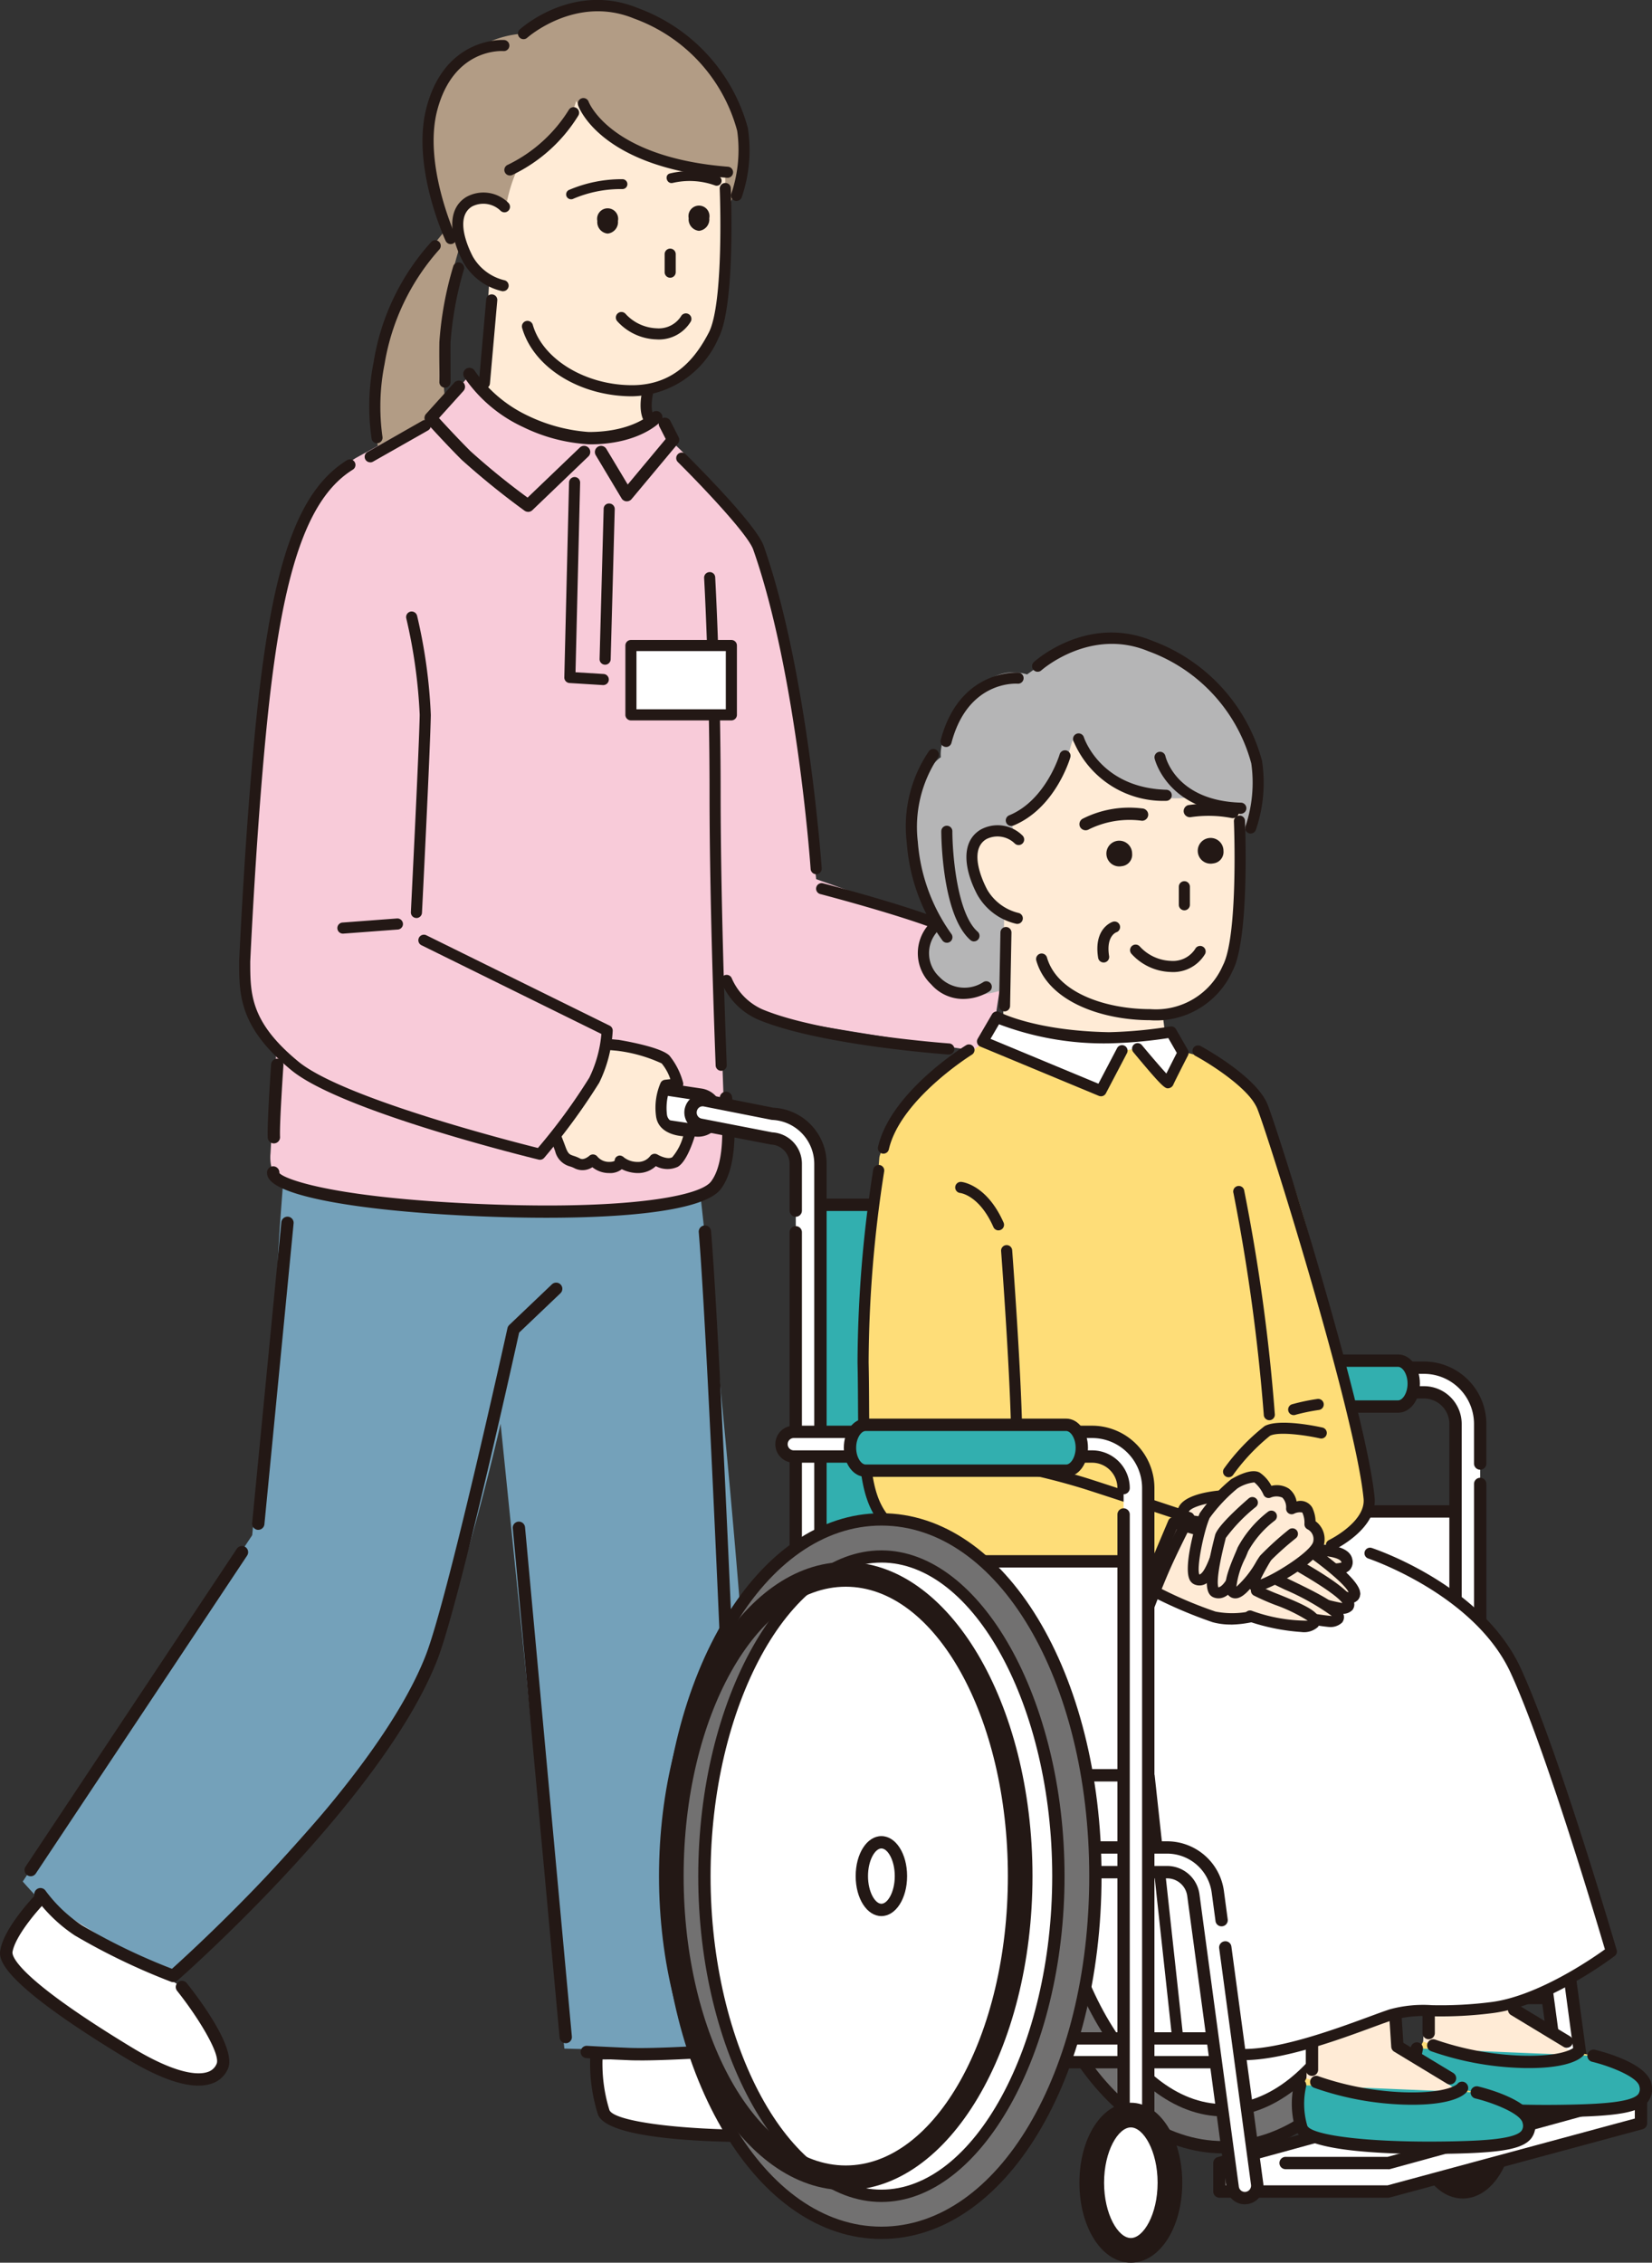 <svg id="Group_4276" data-name="Group 4276" xmlns="http://www.w3.org/2000/svg" xmlns:xlink="http://www.w3.org/1999/xlink" width="119.217" height="163.21" viewBox="0 0 119.217 163.21">
  <rect x="0" y="0" width="119.217" height="163.21" fill="#333333" stroke="none"/>
  <defs>
    <clipPath id="clip-path">
      <rect id="Rectangle_2746" data-name="Rectangle 2746" width="119.217" height="163.21" fill="none"/>
    </clipPath>
  </defs>
  <g id="Group_4275" data-name="Group 4275" clip-path="url(#clip-path)">
    <path id="Path_10952" data-name="Path 10952" d="M20.647,82.617s-.49,5.878-.588,8.131S18.2,110.734,18.2,110.734L1.641,135.716a40.15,40.15,0,0,0,5.388,5.094c3.723,3.037,5.475,1.719,5.475,1.719s14.413-14.944,17.352-20.039,6.27-19.789,6.27-19.789l4.6,45.065s8.621.294,12.638-.588S50.43,85.164,50.43,85.164Z" fill="#74a1ba"/>
    <path id="Path_10953" data-name="Path 10953" d="M32.55,16.146a23.028,23.028,0,0,0-3.282,4.7c-1.274,2.548-2.449,5.389-2.3,8.475s.588,3.87.588,3.87l4.849-2.5a26.694,26.694,0,0,1-.2-8.621,28.056,28.056,0,0,1,1.274-5.192Z" fill="#b29c85"/>
    <path id="Path_10954" data-name="Path 10954" d="M33.921,27.02l-2.449,2.841L25.741,33s-4.8,2.547-5.927,11.9-2.058,23.268-2.058,23.268-.441,4.115,1.078,6.221,1.126,1.029,1.126,1.029l-.44,7.788s-.2,1.568.93,2.106,9.209,2.254,19.741,2.058,11.9-1.47,12.1-2.4-.441-14.794-.441-14.794,1.127,2.4,2.988,2.988,16.606,2.792,16.606,2.792l1.176-7.69L58.9,63.415s-1.91-17.634-4.653-24.982c-.652-1.744-5.438-6.27-5.438-6.27l-1.371-2.057a14.955,14.955,0,0,1-6.466,1.078c-3.135-.343-7.054-4.164-7.054-4.164" fill="#f8cbd9"/>
    <path id="Path_10955" data-name="Path 10955" d="M50.564,78.958l-9.543-1.44a1.3,1.3,0,0,0-.389,2.576l9.543,1.44a1.3,1.3,0,1,0,.389-2.576" fill="#fff"/>
    <path id="Path_10956" data-name="Path 10956" d="M50.372,81.993a1.673,1.673,0,0,1-.263-.02l-9.543-1.44a1.747,1.747,0,1,1,.522-3.455l9.542,1.44a1.747,1.747,0,0,1-.258,3.475m-9.545-4.045a.864.864,0,0,0-.848.729.858.858,0,0,0,.72.977l9.543,1.44a.858.858,0,0,0,.256-1.7l-9.543-1.44a.8.8,0,0,0-.128-.01" fill="#231815"/>
    <path id="Path_10957" data-name="Path 10957" d="M44.551,75.392s2.939.49,3.478,1.029a5.023,5.023,0,0,1,.882,1.763l-.882.1a4.139,4.139,0,0,0-.294,2.155c.147,1.274,2.106,1.127,2.106,1.127s-.539,1.91-1.126,2.253-1.47-.2-1.47-.2a1.508,1.508,0,0,1-1.273.588,1.952,1.952,0,0,1-1.225-.441s0,.441-.784.441a1.5,1.5,0,0,1-1.175-.539s-.588.539-1.127.245-.882-.1-1.225-1.028S39.31,80,39.31,80s-1.372-2.107-1.372-2.254S39.114,74.9,39.114,74.9Z" fill="#ffebd6"/>
    <path id="Path_10958" data-name="Path 10958" d="M46.064,84.613c-.038,0-.076,0-.116,0a2.7,2.7,0,0,1-1.077-.278,1.34,1.34,0,0,1-.908.279,1.93,1.93,0,0,1-1.215-.421,1.294,1.294,0,0,1-1.279.079,1.831,1.831,0,0,0-.336-.137,1.5,1.5,0,0,1-1.072-1.106c-.342-.927-1.123-2.878-1.123-2.879-1.4-2.136-1.4-2.272-1.4-2.4a15.361,15.361,0,0,1,1.209-3,.409.409,0,0,1,.4-.239l5.437.49.03,0c.719.12,3.111.557,3.695,1.141a5.2,5.2,0,0,1,.984,1.939.4.4,0,0,1-.341.5l-.644.072a4,4,0,0,0-.178,1.738c.1.867,1.664.777,1.678.772a.435.435,0,0,1,.34.146.4.4,0,0,1,.076.363c-.137.485-.636,2.1-1.31,2.49a1.778,1.778,0,0,1-1.585-.048,1.879,1.879,0,0,1-1.268.5m-1.34-1.264a.447.447,0,0,1,.306.136,1.6,1.6,0,0,0,.965.325,1.1,1.1,0,0,0,.924-.419.406.406,0,0,1,.534-.112c.178.107.753.373,1.06.193A3.857,3.857,0,0,0,49.3,81.96c-.84-.067-1.839-.427-1.96-1.476a4.526,4.526,0,0,1,.334-2.38.4.4,0,0,1,.314-.219l.389-.044a3.568,3.568,0,0,0-.628-1.137,10.722,10.722,0,0,0-3.246-.915l-5.134-.462c-.437,1-.877,2.049-1,2.393.169.316.751,1.242,1.282,2.059.037.07.823,2.035,1.168,2.97.182.494.3.531.571.622a2.669,2.669,0,0,1,.469.193c.275.153.662-.186.666-.191a.4.4,0,0,1,.311-.1.408.408,0,0,1,.282.162,1.1,1.1,0,0,0,.851.374c.281,0,.379-.071.389-.09a.366.366,0,0,1,.245-.345.33.33,0,0,1,.127-.025" fill="#231815"/>
    <path id="Path_10959" data-name="Path 10959" d="M69.141,67.735a.4.4,0,0,1-.215-.063c-1.691-1.081-9.652-3.162-9.731-3.183a.4.4,0,0,1,.2-.775c.333.087,8.165,2.135,9.961,3.283a.4.4,0,0,1-.216.738" fill="#231815"/>
    <path id="Path_10960" data-name="Path 10960" d="M39.446,87.838c-2.054,0-4.18-.063-6.234-.172-7.537-.4-12.663-1.343-13.712-2.525a.8.8,0,0,1-.228-.594.445.445,0,1,1,.888.059c.219.336,3.124,1.644,13.1,2.172,11.119.586,17.148-.388,18.043-1.544,1.313-1.695.654-5.932.647-5.975a.444.444,0,0,1,.369-.509.439.439,0,0,1,.51.368c.03.19.726,4.661-.822,6.661-1.177,1.52-6.562,2.059-12.56,2.059" fill="#231815"/>
    <path id="Path_10961" data-name="Path 10961" d="M55.083,148.4s6.528,2.191,6.766,3.619-.953,1.9-5.714,2.024-11.968-.247-12.563-1.675a11.676,11.676,0,0,1-.538-3.809" fill="#fff"/>
    <path id="Path_10962" data-name="Path 10962" d="M54.436,154.51c-3.425,0-10.544-.214-11.275-1.967a11.99,11.99,0,0,1-.572-3.991.423.423,0,0,1,.455-.435.447.447,0,0,1,.435.456,11.273,11.273,0,0,0,.5,3.627c.375.9,6.05,1.551,12.142,1.4,2.261-.056,4.645-.2,5.179-.848a.748.748,0,0,0,.107-.658c-.116-.7-3.438-2.253-6.469-3.27a.445.445,0,1,1,.284-.843c1.59.533,6.8,2.4,7.063,3.967a1.618,1.618,0,0,1-.3,1.37c-.639.773-2.168,1.08-5.843,1.172-.244.006-.865.019-1.71.019" fill="#231815"/>
    <path id="Path_10963" data-name="Path 10963" d="M40.827,147.379a.446.446,0,0,1-.443-.4l-3.379-36.738a.444.444,0,0,1,.4-.484.45.45,0,0,1,.484.4l3.38,36.738a.445.445,0,0,1-.4.484l-.041,0" fill="#231815"/>
    <path id="Path_10964" data-name="Path 10964" d="M46.194,148.618c-.305,0-.585,0-.829-.015-2.361-.1-3.05-.148-3.05-.148a.445.445,0,0,1-.412-.475.44.44,0,0,1,.475-.413c.007,0,.7.05,3.025.146,1.935.082,6.355-.212,7.749-.31-.188-4.825-1.9-48.472-2.725-58.528a.445.445,0,1,1,.887-.073c.872,10.614,2.725,58.514,2.744,59a.446.446,0,0,1-.411.461c-.217.016-4.81.358-7.453.358" fill="#231815"/>
    <path id="Path_10965" data-name="Path 10965" d="M13.13,143.327s3.482,4.382,2.912,5.713-2.687,1.489-6.76-.98S.195,142.237.465,140.713,2.9,136.961,2.9,136.961" fill="#fff"/>
    <path id="Path_10966" data-name="Path 10966" d="M14.317,150.439c-1.308,0-3.072-.668-5.266-2-9.4-5.695-9.126-7.228-9.024-7.8.29-1.639,2.46-3.889,2.552-3.985a.445.445,0,0,1,.639.62c-.576.593-2.114,2.382-2.315,3.519-.045.252.161,1.77,8.61,6.89,3.311,2.006,4.833,1.976,5.447,1.78a1.03,1.03,0,0,0,.673-.6c.287-.671-1.256-3.253-2.852-5.261a.445.445,0,0,1,.7-.553c.856,1.076,3.6,4.7,2.972,6.165a1.918,1.918,0,0,1-1.218,1.091,2.962,2.962,0,0,1-.915.132" fill="#231815"/>
    <path id="Path_10967" data-name="Path 10967" d="M2.214,135.335a.438.438,0,0,1-.246-.075.445.445,0,0,1-.124-.617l15.248-22.93a.445.445,0,1,1,.741.493L2.585,135.136a.445.445,0,0,1-.371.2" fill="#231815"/>
    <path id="Path_10968" data-name="Path 10968" d="M12.5,142.974a.441.441,0,0,1-.163-.031A46.9,46.9,0,0,1,5.4,139.607a11.087,11.087,0,0,1-2.864-2.751.445.445,0,0,1,.748-.481,10.48,10.48,0,0,0,2.627,2.5,44.2,44.2,0,0,0,6.5,3.135c1.781-1.6,14.7-13.41,18.3-22.576C32.3,115.4,36.579,95.993,36.622,95.8a.449.449,0,0,1,.128-.227l3.086-2.939a.445.445,0,0,1,.613.645l-2.987,2.845c-.413,1.872-4.36,19.674-5.918,23.642-3.931,10-18.143,22.571-18.746,23.1a.449.449,0,0,1-.294.11" fill="#231815"/>
    <path id="Path_10969" data-name="Path 10969" d="M102.4,129.153c0,13.473-6.316,24.394-14.108,24.394s-14.107-10.921-14.107-24.394,6.316-24.394,14.107-24.394S102.4,115.68,102.4,129.153" fill="#fff"/>
    <path id="Path_10970" data-name="Path 10970" d="M88.294,154.882c-8.659,0-15.442-11.3-15.442-25.729s6.783-25.73,15.442-25.73,15.442,11.3,15.442,25.73-6.783,25.729-15.442,25.729m0-48.789c-6.924,0-12.773,10.56-12.773,23.06s5.849,23.059,12.773,23.059,12.773-10.56,12.773-23.059-5.849-23.06-12.773-23.06" fill="#727171"/>
    <path id="Path_10971" data-name="Path 10971" d="M88.294,155.327c-8.909,0-15.887-11.5-15.887-26.174s6.978-26.175,15.887-26.175,15.887,11.5,15.887,26.175S97.2,155.327,88.294,155.327m0-51.459c-8.41,0-15,11.107-15,25.285s6.587,25.284,15,25.284,15-11.106,15-25.284-6.587-25.285-15-25.285m0,48.789c-7.165,0-13.217-10.763-13.217-23.5s6.052-23.5,13.217-23.5,13.217,10.764,13.217,23.5-6.052,23.5-13.217,23.5m0-46.119c-6.682,0-12.328,10.356-12.328,22.615s5.646,22.614,12.328,22.614,12.328-10.356,12.328-22.614-5.646-22.615-12.328-22.615" fill="#231815"/>
    <path id="Path_10972" data-name="Path 10972" d="M88.294,132.037c-1.04,0-1.855-1.267-1.855-2.885s.815-2.884,1.855-2.884,1.856,1.267,1.856,2.884-.815,2.885-1.856,2.885m0-4.879c-.456,0-.965.853-.965,1.994s.509,2,.965,2,.966-.853.966-2-.51-1.994-.966-1.994" fill="#231815"/>
    <rect id="Rectangle_2742" data-name="Rectangle 2742" width="22.778" height="15.43" transform="translate(82.563 109.02)" fill="#fff"/>
    <path id="Path_10973" data-name="Path 10973" d="M105.341,124.895H82.563a.445.445,0,0,1-.445-.445V109.02a.445.445,0,0,1,.445-.445h22.778a.445.445,0,0,1,.445.445v15.43a.445.445,0,0,1-.445.445m-22.333-.889H104.9V109.465H83.008Z" fill="#231815"/>
    <path id="Path_10974" data-name="Path 10974" d="M92.713,144.117h19.818V142.4H92.713" fill="#fff"/>
    <path id="Path_10975" data-name="Path 10975" d="M112.531,144.562H92.713a.445.445,0,1,1,0-.89h19.373v-.825H92.713a.445.445,0,1,1,0-.889h19.818a.444.444,0,0,1,.445.444v1.715a.445.445,0,0,1-.445.445" fill="#231815"/>
    <path id="Path_10976" data-name="Path 10976" d="M113.79,153.922a.89.89,0,0,1-.881-.771l-2.837-21.089a1.909,1.909,0,0,0-1.886-1.652H89.258v10.058a.89.89,0,0,1-1.78,0V129.52a.889.889,0,0,1,.89-.89h19.818a3.694,3.694,0,0,1,3.65,3.2l2.837,21.087a.89.89,0,0,1-.764,1,.963.963,0,0,1-.119.008" fill="#fff"/>
    <path id="Path_10977" data-name="Path 10977" d="M113.789,154.367a1.339,1.339,0,0,1-1.322-1.156l-2.837-21.089a1.463,1.463,0,0,0-1.444-1.267H89.7v9.613a1.335,1.335,0,0,1-2.67,0V129.52a1.337,1.337,0,0,1,1.335-1.335h19.819a4.142,4.142,0,0,1,4.091,3.582l2.836,21.087a1.337,1.337,0,0,1-1.145,1.5,1.223,1.223,0,0,1-.179.012m-24.532-24.4h18.929A2.357,2.357,0,0,1,110.513,132l2.836,21.088a.447.447,0,0,0,.44.385l.062,0a.445.445,0,0,0,.38-.5l-2.836-21.087a3.249,3.249,0,0,0-3.209-2.811H88.367a.446.446,0,0,0-.445.445v10.948a.445.445,0,0,0,.89,0V130.41a.445.445,0,0,1,.445-.445" fill="#231815"/>
    <path id="Path_10978" data-name="Path 10978" d="M106.818,107.036v42.1a.89.89,0,1,1-1.78,0V102.707a2.278,2.278,0,0,0-2.276-2.275H81.24a.89.89,0,1,1,0-1.78h21.522a4.06,4.06,0,0,1,4.056,4.055v2.859" fill="#fff"/>
    <path id="Path_10979" data-name="Path 10979" d="M105.928,150.473a1.337,1.337,0,0,1-1.335-1.335V102.707a1.832,1.832,0,0,0-1.831-1.83H81.24a1.335,1.335,0,1,1,0-2.67h21.522a4.506,4.506,0,0,1,4.5,4.5v2.86a.445.445,0,1,1-.89,0v-2.86a3.614,3.614,0,0,0-3.611-3.61H81.24a.445.445,0,0,0,0,.89h21.522a2.723,2.723,0,0,1,2.721,2.72v46.431a.445.445,0,0,0,.89,0v-42.1a.445.445,0,0,1,.89,0v42.1a1.337,1.337,0,0,1-1.335,1.335" fill="#231815"/>
    <path id="Path_10980" data-name="Path 10980" d="M100.894,98.146H86.422c-.62,0-1.128.744-1.128,1.654s.508,1.654,1.128,1.654h14.472c.621,0,1.128-.744,1.128-1.654s-.507-1.654-1.128-1.654" fill="#32afaf"/>
    <path id="Path_10981" data-name="Path 10981" d="M100.894,101.9H86.422c-.882,0-1.573-.923-1.573-2.1s.691-2.1,1.573-2.1h14.472c.882,0,1.573.922,1.573,2.1s-.691,2.1-1.573,2.1M86.422,98.591c-.322,0-.683.517-.683,1.209s.361,1.209.683,1.209h14.472c.323,0,.683-.517.683-1.209s-.36-1.209-.683-1.209Z" fill="#231815"/>
    <path id="Path_10982" data-name="Path 10982" d="M108.382,152.812c0,2.7-1.263,4.879-2.822,4.879s-2.821-2.184-2.821-4.879,1.263-4.879,2.821-4.879,2.822,2.184,2.822,4.879" fill="#fff"/>
    <path id="Path_10983" data-name="Path 10983" d="M105.561,158.58c-2.081,0-3.711-2.534-3.711-5.768s1.63-5.769,3.711-5.769,3.712,2.534,3.712,5.769-1.631,5.768-3.712,5.768m0-9.757c-.912,0-1.931,1.706-1.931,3.989s1.019,3.989,1.931,3.989,1.932-1.706,1.932-3.989-1.02-3.989-1.932-3.989" fill="#231815"/>
    <path id="Path_10984" data-name="Path 10984" d="M118.419,151.024h-12.2L88,156.02v2.058h12.2l18.222-4.923v-2.131Z" fill="#fff"/>
    <path id="Path_10985" data-name="Path 10985" d="M100.2,158.523H88a.445.445,0,0,1-.445-.445v-2.057a.444.444,0,0,1,.327-.429l18.223-5a.424.424,0,0,1,.117-.016h12.2a.444.444,0,0,1,.444.445v2.131a.443.443,0,0,1-.328.429l-18.223,4.922a.411.411,0,0,1-.116.016m-11.752-.89h11.693l17.837-4.818V151.47H106.282l-17.837,4.891Z" fill="#231815"/>
    <path id="Path_10986" data-name="Path 10986" d="M100.2,156.466H92.776a.445.445,0,1,1,0-.89h7.361L118.3,150.6a.445.445,0,1,1,.236.858l-18.222,5a.425.425,0,0,1-.118.016" fill="#231815"/>
    <path id="Path_10987" data-name="Path 10987" d="M113.793,148.048a13.034,13.034,0,0,1,2.919.83c.777.456,2.25,1.179,2.115,2.036s-4.043,1.687-10.07,1.419-6.481-.777-6.561-1.634a19.426,19.426,0,0,1,.08-2.571l.857-1.767Z" fill="#fedd78"/>
    <path id="Path_10988" data-name="Path 10988" d="M109.641,127.988s-.8,9.588-.8,12.052.107,4.928.107,4.928l4.794,3.267a12.888,12.888,0,0,1-4.1.509,34.156,34.156,0,0,1-6.937-1.473s.188-5.142.134-6.32-.91-13.606-.91-13.606Z" fill="#ffebd6"/>
    <path id="Path_10989" data-name="Path 10989" d="M115,148.289s3.535.857,3.75,2.143-.858,1.714-5.143,1.821-10.713-.107-11.248-1.393a6.02,6.02,0,0,1-.107-3.107" fill="#32afaf"/>
    <path id="Path_10990" data-name="Path 10990" d="M111.52,152.723c-3.68,0-8.976-.255-9.575-1.693a6.444,6.444,0,0,1-.13-3.38.445.445,0,0,1,.867.2,5.61,5.61,0,0,0,.084,2.834c.283.676,4.41,1.276,10.827,1.119,2.025-.05,4.158-.179,4.628-.746a.634.634,0,0,0,.086-.557c-.113-.678-2.1-1.465-3.415-1.783a.445.445,0,0,1,.21-.865c.638.154,3.833,1,4.083,2.5a1.5,1.5,0,0,1-.278,1.269c-.584.707-1.969.987-5.291,1.07-.581.015-1.3.026-2.1.026" fill="#231815"/>
    <path id="Path_10991" data-name="Path 10991" d="M110.339,149.172c-.193,0-.394,0-.6-.01a21.579,21.579,0,0,1-6.467-1.207.445.445,0,0,1,.32-.831,21.065,21.065,0,0,0,6.174,1.149c3.128.1,3.82-.587,3.828-.594a.431.431,0,0,1,.613-.078.457.457,0,0,1,.08.633c-.122.165-.869.938-3.943.938" fill="#231815"/>
    <path id="Path_10992" data-name="Path 10992" d="M103.1,147.091a.445.445,0,0,1-.445-.445v-4.321a.445.445,0,0,1,.89,0v4.321a.445.445,0,0,1-.445.445" fill="#231815"/>
    <path id="Path_10993" data-name="Path 10993" d="M113.067,147.708a.443.443,0,0,1-.229-.064l-3.8-2.3a.443.443,0,0,1-.214-.352l-.165-2.554a.445.445,0,1,1,.888-.058l.15,2.322,3.6,2.176a.445.445,0,0,1-.23.826" fill="#231815"/>
    <path id="Path_10994" data-name="Path 10994" d="M105.367,150.693a13.034,13.034,0,0,1,2.919.83c.777.456,2.25,1.179,2.116,2.036s-4.044,1.687-10.07,1.419-6.481-.777-6.562-1.634a19.368,19.368,0,0,1,.081-2.571l.857-1.767Z" fill="#fedd78"/>
    <path id="Path_10995" data-name="Path 10995" d="M101.216,130.633s-.8,9.588-.8,12.052.107,4.928.107,4.928l4.794,3.267a12.888,12.888,0,0,1-4.1.509,34.156,34.156,0,0,1-6.937-1.473s.188-5.142.134-6.32-.91-13.606-.91-13.606Z" fill="#ffebd6"/>
    <path id="Path_10996" data-name="Path 10996" d="M106.572,150.934s3.535.857,3.75,2.143-.858,1.714-5.143,1.821-10.713-.107-11.248-1.393a6.02,6.02,0,0,1-.107-3.107" fill="#32afaf"/>
    <path id="Path_10997" data-name="Path 10997" d="M103.094,155.369c-3.679,0-8.975-.255-9.574-1.693a6.421,6.421,0,0,1-.13-3.38.445.445,0,0,1,.867.2,5.6,5.6,0,0,0,.084,2.834c.282.676,4.406,1.276,10.827,1.119,2.025-.05,4.158-.179,4.628-.747a.631.631,0,0,0,.086-.556c-.113-.678-2.1-1.465-3.415-1.783a.445.445,0,0,1,.21-.865c.638.154,3.833,1,4.083,2.5a1.5,1.5,0,0,1-.278,1.268c-.584.707-1.969.988-5.291,1.071-.581.015-1.3.026-2.1.026" fill="#231815"/>
    <path id="Path_10998" data-name="Path 10998" d="M101.913,151.817q-.288,0-.6-.01a21.541,21.541,0,0,1-6.466-1.208.445.445,0,1,1,.319-.83,21.1,21.1,0,0,0,6.174,1.149c3.13.093,3.819-.588,3.826-.594a.431.431,0,0,1,.614-.078.455.455,0,0,1,.08.633c-.122.165-.867.938-3.943.938" fill="#231815"/>
    <path id="Path_10999" data-name="Path 10999" d="M94.679,149.736a.445.445,0,0,1-.445-.445v-4.32a.445.445,0,0,1,.89,0v4.32a.445.445,0,0,1-.445.445" fill="#231815"/>
    <path id="Path_11000" data-name="Path 11000" d="M104.642,150.354a.443.443,0,0,1-.229-.064l-3.8-2.3a.443.443,0,0,1-.214-.352l-.166-2.554a.446.446,0,0,1,.416-.473.44.44,0,0,1,.473.415l.15,2.322,3.6,2.176a.445.445,0,0,1-.23.826" fill="#231815"/>
    <path id="Path_11001" data-name="Path 11001" d="M98.875,112.033s7.789,2.572,10.507,8.45,6.907,20.279,6.907,20.279-4.629,3.527-8.6,4.042-5.437-.074-7.274.514-7.642,3.086-11.1,2.865a20.1,20.1,0,0,1-4.262-.514l-2.13-19.545-13.814-5.29,4.262-14.181,20.7,3.191" fill="#fff"/>
    <path id="Path_11002" data-name="Path 11002" d="M89.769,148.6q-.241,0-.471-.015a19.907,19.907,0,0,1-4.374-.538.4.4,0,0,1-.261-.333l-2.1-19.3-13.585-5.2a.4.4,0,0,1-.241-.49L73,108.537a.4.4,0,0,1,.445-.28l20.7,3.191a.4.4,0,1,1-.122.791L73.662,109.1l-4.054,13.491,13.466,5.158a.4.4,0,0,1,.255.33l2.1,19.271a28.331,28.331,0,0,0,3.919.432c2.7.167,6.918-1.383,9.443-2.311.623-.229,1.14-.42,1.5-.536a9.119,9.119,0,0,1,3.043-.3,28.8,28.8,0,0,0,4.3-.226c3.337-.433,7.228-3.111,8.185-3.8-.589-2-4.336-14.611-6.807-19.955-2.612-5.648-10.193-8.212-10.269-8.237a.4.4,0,0,1,.251-.761c.324.108,7.985,2.695,10.744,8.662,2.7,5.838,6.887,20.191,6.929,20.336a.4.4,0,0,1-.142.431c-.193.146-4.761,3.6-8.788,4.119a29.287,29.287,0,0,1-4.412.234,8.423,8.423,0,0,0-2.792.265c-.356.114-.862.3-1.472.524-2.445.9-6.451,2.373-9.3,2.374" fill="#231815"/>
    <rect id="Rectangle_2743" data-name="Rectangle 2743" width="8.744" height="27.113" transform="translate(58.781 86.903)" fill="#32afaf"/>
    <path id="Path_11003" data-name="Path 11003" d="M67.524,114.461H58.781a.445.445,0,0,1-.445-.445V86.9a.445.445,0,0,1,.445-.445h8.743a.445.445,0,0,1,.445.445v27.113a.445.445,0,0,1-.445.445m-8.3-.89H67.08V87.348H59.226Z" fill="#231815"/>
    <path id="Path_11004" data-name="Path 11004" d="M71.59,74.731a42.872,42.872,0,0,1-3.821,2.645c-2.155,1.323-4.261,5.584-4.31,6.123s-1.372,17.439-1.176,20.525,1.225,6.27,2.988,7.543,15.92,6.711,15.92,6.711l4.555-7.984,8.818,1.469s4.016-1.028,4.163-3.38S94.319,87.075,92.555,83.4s-3.38-6.27-4.31-6.711a36.663,36.663,0,0,0-4.458-1.175Z" fill="#fedd78"/>
    <path id="Path_11005" data-name="Path 11005" d="M94.08,111.844s2.93-.27,3.118.7-1.548.506-1.548.506Z" fill="#ffebd6"/>
    <path id="Path_11006" data-name="Path 11006" d="M96.452,113.568a3.638,3.638,0,0,1-.905-.128.412.412,0,0,1-.141-.069l-1.57-1.21a.4.4,0,0,1,.208-.716c.771-.069,3.31-.208,3.547,1.026a.845.845,0,0,1-.231.818,1.321,1.321,0,0,1-.908.279m-.623-.882a1.7,1.7,0,0,0,.985.017c-.049-.278-.737-.453-1.6-.489Z" fill="#231815"/>
    <path id="Path_11007" data-name="Path 11007" d="M87.807,110.734s4.3-.327,5.455.311,5,3.37,4.436,4.08-4.54-1.869-4.54-1.869l-1.592,2.959a6.859,6.859,0,0,1-3.954.41,32.907,32.907,0,0,1-4.894-2.148l1.963-4.642Z" fill="#ffebd6"/>
    <path id="Path_11008" data-name="Path 11008" d="M88.827,117.18a4.939,4.939,0,0,1-1.323-.17,32.889,32.889,0,0,1-4.976-2.181.4.4,0,0,1-.18-.508l1.964-4.643a.4.4,0,0,1,.479-.229l3.057.879c.7-.05,4.433-.284,5.607.366.736.407,4.432,2.86,4.681,4.1a.683.683,0,0,1-.124.58c-.5.633-2.08.113-4.706-1.547l-1.387,2.58a.412.412,0,0,1-.193.178,8.114,8.114,0,0,1-2.9.6m-5.6-2.888a29.908,29.908,0,0,0,4.489,1.947,6.294,6.294,0,0,0,3.563-.343l1.523-2.831a.4.4,0,0,1,.253-.2.4.4,0,0,1,.317.051,13.17,13.17,0,0,0,3.948,1.935c-.305-.7-2.908-2.714-4.255-3.458-.764-.422-3.613-.385-5.231-.263a.392.392,0,0,1-.141-.014l-2.785-.8Z" fill="#231815"/>
    <path id="Path_11009" data-name="Path 11009" d="M93.262,111.045c1.154.638,5,3.37,4.436,4.08s-4.54-1.869-4.54-1.869" fill="#ffebd6"/>
    <path id="Path_11010" data-name="Path 11010" d="M97.357,115.632c-.841,0-2.319-.683-4.417-2.041a.4.4,0,0,1,.436-.673,13.111,13.111,0,0,0,3.948,1.934c-.306-.7-2.909-2.713-4.256-3.457a.4.4,0,0,1,.387-.7c.736.407,4.432,2.86,4.682,4.1a.683.683,0,0,1-.125.58.782.782,0,0,1-.655.261" fill="#231815"/>
    <path id="Path_11011" data-name="Path 11011" d="M92.328,112.162c1.154.638,5.519,3,4.96,3.715s-5.064-1.5-5.064-1.5" fill="#ffebd6"/>
    <path id="Path_11012" data-name="Path 11012" d="M96.835,116.4a14.247,14.247,0,0,1-4.787-1.663.4.4,0,0,1,.352-.719,14.5,14.5,0,0,0,4.474,1.611c-.224-.322-1.134-1.124-4.6-3.033l-.143-.079a.4.4,0,1,1,.388-.7l.141.078c3.446,1.9,4.912,2.972,5.06,3.7a.642.642,0,0,1-.121.534.933.933,0,0,1-.767.271m.1-.645h0Z" fill="#231815"/>
    <path id="Path_11013" data-name="Path 11013" d="M91.706,113.708c1.154.638,5.394,2.373,4.836,3.083s-4.993-.968-4.993-.968" fill="#ffebd6"/>
    <path id="Path_11014" data-name="Path 11014" d="M95.882,117.354a15.4,15.4,0,0,1-4.474-1.157.4.4,0,0,1,.283-.749,14.55,14.55,0,0,0,4.424,1.116,17.836,17.836,0,0,0-3.4-1.908c-.5-.24-.937-.448-1.206-.6a.4.4,0,0,1,.387-.7c.26.144.679.344,1.164.576,2.526,1.206,3.756,1.9,3.911,2.563a.633.633,0,0,1-.118.542,1.216,1.216,0,0,1-.975.315m.315-.669h0Z" fill="#231815"/>
    <path id="Path_11015" data-name="Path 11015" d="M90.671,114.732c1.154.638,4.678,1.667,4.12,2.377s-4.583-.544-4.583-.544" fill="#ffebd6"/>
    <path id="Path_11016" data-name="Path 11016" d="M93.92,117.72a15.061,15.061,0,0,1-3.831-.772.4.4,0,1,1,.239-.765,11.777,11.777,0,0,0,4.05.718,11.946,11.946,0,0,0-2.36-1.14,16.554,16.554,0,0,1-1.541-.678.4.4,0,1,1,.388-.7,15.814,15.814,0,0,0,1.453.637c1.7.689,2.748,1.153,2.91,1.762a.646.646,0,0,1-.123.576,1.5,1.5,0,0,1-1.185.363m.538-.722h0Z" fill="#231815"/>
    <path id="Path_11017" data-name="Path 11017" d="M88.22,107.893s-2.694.2-2.841,1.127,1.567.783,2.057.636.784-1.763.784-1.763" fill="#ffebd6"/>
    <path id="Path_11018" data-name="Path 11018" d="M86.552,110.166a1.98,1.98,0,0,1-1.273-.354.9.9,0,0,1-.295-.854c.182-1.155,2.5-1.413,3.207-1.464a.431.431,0,0,1,.327.132.4.4,0,0,1,.1.339c-.126.7-.432,1.887-1.062,2.075a3.841,3.841,0,0,1-1,.126m1.153-1.815c-1.024.143-1.887.457-1.931.732-.013.087.01.107.032.126a2.345,2.345,0,0,0,1.515.065,2.481,2.481,0,0,0,.384-.923" fill="#231815"/>
    <path id="Path_11019" data-name="Path 11019" d="M92.188,111.126s-2.3,3.282-1.568,3.282,4.409-2.106,4.556-3.184a1.2,1.2,0,0,0-.637-1.274,2.139,2.139,0,0,0-.2-1.028c-.245-.49-1.126-.1-1.126-.1a1.408,1.408,0,0,0-.441-1.127,1.476,1.476,0,0,0-1.225-.049,2.947,2.947,0,0,0-.833-1.078c-.44-.244-1.616.441-1.616.441a12.78,12.78,0,0,0-2.155,2.3c-.343.734-1.262,4.328-.588,4.6,1.078.441,1.567-2.645,2.155-3.429a5.2,5.2,0,0,1,1.323-1.224Z" fill="#ffebd6"/>
    <path id="Path_11020" data-name="Path 11020" d="M90.62,114.808a.528.528,0,0,1-.479-.281c-.093-.179-.334-.643,1.5-3.32l-1.825-1.445a4.876,4.876,0,0,0-.985.967,6.138,6.138,0,0,0-.523,1.227c-.359,1-.73,2.036-1.379,2.326a.911.911,0,0,1-.726.007.7.7,0,0,1-.385-.42c-.395-1.01.487-4.136.762-4.725a12.365,12.365,0,0,1,2.256-2.436c.473-.283,1.5-.81,2.073-.488a2.61,2.61,0,0,1,.842.955,1.623,1.623,0,0,1,1.25.193,1.479,1.479,0,0,1,.567.931.987.987,0,0,1,1.129.443,2.445,2.445,0,0,1,.241.986,1.606,1.606,0,0,1,.631,1.55c-.192,1.4-4.138,3.53-4.953,3.53m-.783-5.944a.406.406,0,0,1,.249.087l2.351,1.861a.4.4,0,0,1,.079.544,18.124,18.124,0,0,0-1.546,2.568c1.094-.392,3.715-2.064,3.809-2.754a.791.791,0,0,0-.407-.856.409.409,0,0,1-.232-.4,1.745,1.745,0,0,0-.155-.814.924.924,0,0,0-.607.091.4.4,0,0,1-.561-.392,1.007,1.007,0,0,0-.271-.774,1.078,1.078,0,0,0-.848,0,.4.4,0,0,1-.509-.2,2.448,2.448,0,0,0-.665-.9,2.752,2.752,0,0,0-1.22.436,11.674,11.674,0,0,0-2,2.126c-.4.855-1,3.694-.733,4.113-.016-.028.006-.035.03-.045.338-.151.707-1.182.952-1.865a6.093,6.093,0,0,1,.636-1.437,5.593,5.593,0,0,1,1.437-1.328.4.4,0,0,1,.206-.057" fill="#231815"/>
    <path id="Path_11021" data-name="Path 11021" d="M90.376,108.383s-2.155,1.861-2.3,2.449-1,3.76-.343,4.017c1.126.441,2.057-2.939,2.253-3.233s1.421-1.665,1.421-1.665" fill="#ffebd6"/>
    <path id="Path_11022" data-name="Path 11022" d="M87.935,115.289a.97.97,0,0,1-.35-.066c-.569-.224-.775-1.05.068-4.359l.033-.128c.16-.642,1.752-2.071,2.429-2.656a.4.4,0,0,1,.523.607,12.02,12.02,0,0,0-2.176,2.244l-.033.132c-.7,2.734-.551,3.331-.5,3.446,0-.016.033-.018.084-.041.548-.244,1.155-1.87,1.384-2.482a3.322,3.322,0,0,1,.25-.591c.206-.309,1.328-1.568,1.455-1.711a.4.4,0,1,1,.6.534c-.465.522-1.254,1.423-1.385,1.621-.031.056-.088.217-.167.428-.462,1.234-1.02,2.581-1.807,2.932a.982.982,0,0,1-.409.09m.006-.766h0Z" fill="#231815"/>
    <path id="Path_11023" data-name="Path 11023" d="M91.747,109.363a7.81,7.81,0,0,0-2.057,2.4c-.207.57-1.274,2.694-.686,3.086s2.033-2.124,2.253-2.4a23.392,23.392,0,0,1,2.009-1.812" fill="#ffebd6"/>
    <path id="Path_11024" data-name="Path 11024" d="M89.142,115.291a.641.641,0,0,1-.36-.109c-.7-.468-.23-1.754.361-3.143.074-.172.135-.316.17-.412a8.053,8.053,0,0,1,2.185-2.578.4.4,0,0,1,.5.628,7.149,7.149,0,0,0-1.93,2.223c-.038.106-.105.263-.186.452a6.2,6.2,0,0,0-.657,2.1,7.146,7.146,0,0,0,1.468-1.874c.12-.185.209-.322.254-.376a22.131,22.131,0,0,1,2.067-1.873.4.4,0,0,1,.507.62A21.882,21.882,0,0,0,91.57,112.7c-.037.045-.109.159-.208.311-.849,1.31-1.492,2.146-2.07,2.266a.778.778,0,0,1-.15.015m.106-.753h0Z" fill="#231815"/>
    <path id="Path_11025" data-name="Path 11025" d="M73.378,104.767a.4.4,0,0,1-.4-.4c0-4.391-.726-14.029-.733-14.126a.4.4,0,0,1,.369-.429.4.4,0,0,1,.43.368c.007.1.736,9.766.736,14.187a.4.4,0,0,1-.4.4" fill="#231815"/>
    <path id="Path_11026" data-name="Path 11026" d="M82.661,116.915a.375.375,0,0,1-.114-.017c-.575-.17-14.13-4.192-17.5-5.854-3.083-1.518-3.1-5.052-3.13-9.943-.005-.882-.01-1.816-.033-2.8a91.273,91.273,0,0,1,1.132-13.937.405.405,0,0,1,.46-.331.4.4,0,0,1,.33.461,90.6,90.6,0,0,0-1.121,13.788c.022.989.028,1.928.033,2.814.026,4.774.044,7.929,2.682,9.229,3.013,1.484,14.811,5.039,17.02,5.7.263-.692.874-2.267,1.4-3.422.483-1.071,1.094-2.286,1.411-2.909-1.275-.425-4.991-1.658-7-2.3a48.149,48.149,0,0,0-5.045-1.262.4.4,0,1,1,.146-.787,48.922,48.922,0,0,1,5.143,1.286c2.451.785,7.45,2.451,7.45,2.451a.394.394,0,0,1,.245.229.4.4,0,0,1-.016.336c-.009.017-.933,1.8-1.606,3.286s-1.5,3.7-1.509,3.722a.4.4,0,0,1-.375.261" fill="#231815"/>
    <path id="Path_11027" data-name="Path 11027" d="M57.426,87.32V83.964a1.848,1.848,0,0,0-1.783-1.852l-5.088-.989a.89.89,0,0,1-.708-1.041.873.873,0,0,1,1.04-.707l4.824.958a3.623,3.623,0,0,1,3.5,3.631v35.563a.89.89,0,0,1-1.78,0V88.888" fill="#fff"/>
    <path id="Path_11028" data-name="Path 11028" d="M58.316,120.862a1.337,1.337,0,0,1-1.335-1.335V88.887a.445.445,0,0,1,.89,0v30.64a.445.445,0,0,0,.89,0V83.964a3.178,3.178,0,0,0-3.067-3.186L50.8,79.811a.424.424,0,0,0-.324.057.454.454,0,0,0-.192.3.445.445,0,0,0,.353.52l5.091.989a2.27,2.27,0,0,1,2.143,2.29v3.355a.445.445,0,0,1-.89,0V83.964a1.4,1.4,0,0,0-1.355-1.408l-5.156-1A1.336,1.336,0,0,1,49.409,80a1.361,1.361,0,0,1,.575-.872,1.305,1.305,0,0,1,.995-.188L55.8,79.9a4.041,4.041,0,0,1,3.853,4.067v35.563a1.337,1.337,0,0,1-1.335,1.335" fill="#231815"/>
    <rect id="Rectangle_2744" data-name="Rectangle 2744" width="22.778" height="15.43" transform="translate(59.197 112.62)" fill="#fff"/>
    <path id="Path_11029" data-name="Path 11029" d="M81.975,128.5H59.2a.444.444,0,0,1-.444-.445V112.62a.444.444,0,0,1,.444-.445H81.975a.445.445,0,0,1,.445.445v15.431a.445.445,0,0,1-.445.445m-22.333-.89H81.53V113.065H59.642Z" fill="#231815"/>
    <path id="Path_11030" data-name="Path 11030" d="M72.546,64.224l15.782-1.967s2.714-3.4,2.447-6.183-4.108-8.38-7.8-9.522a9.447,9.447,0,0,0-6.939.742l-1.919,1.353a3.291,3.291,0,0,0-3.277.789c-1.607,1.446-3.091,3.669-2.945,5.187,0,0-1.518.784-2.106,5a9.127,9.127,0,0,0,1.764,6.907s-2.548,2.89.1,4.6,6.417-.441,6.417-.441Z" fill="#b5b5b6"/>
    <path id="Path_11031" data-name="Path 11031" d="M35.366,19.322,34.8,28.636s4.555,3.086,7.568,3.013,4.482-.955,4.568-1.812c-.067-.86-.529-4.762-.529-4.762Z" fill="#ffebd6"/>
    <path id="Path_11032" data-name="Path 11032" d="M46.976,30.8a.4.4,0,0,1-.293-.128c-.747-.8-.361-2.356-.315-2.53a.4.4,0,1,1,.774.2c-.087.333-.252,1.374.127,1.78a.4.4,0,0,1-.293.673" fill="#231815"/>
    <path id="Path_11033" data-name="Path 11033" d="M34.958,28.033l-.036,0a.4.4,0,0,1-.363-.434l.529-6a.394.394,0,0,1,.434-.363.4.4,0,0,1,.364.435l-.53,5.995a.4.4,0,0,1-.4.365" fill="#231815"/>
    <path id="Path_11034" data-name="Path 11034" d="M53.816,10.494c-.268-2.785-4.107-8.38-7.8-9.523a9.456,9.456,0,0,0-6.94.742l-.964.7a7.18,7.18,0,0,0-4.232,1.446C32.27,5.3,30.556,8.891,30.824,10.98a45.425,45.425,0,0,0,1.553,6l18.992-.3s2.715-3.4,2.447-6.183" fill="#b29c85"/>
    <path id="Path_11035" data-name="Path 11035" d="M33.823,14.693c-.992.926-1.837,1.605.132,4.166,1.224,1.592,2.485,1.914,2.94,1.861s.938-1.313.938-1.313l-1.1-4.251s-1.918-1.389-2.91-.463" fill="#ffebd6"/>
    <path id="Path_11036" data-name="Path 11036" d="M36.4,16.038s-.263,4.624.22,5.819l1.367,1.632c.763,2.646,3.366,4.315,6.979,4.315s5.48-.506,6.533-3.786c.484-1.508.845-7.969.845-7.969l-.007-3.479-3.924-.654s-3.35.264-6.833-4.629c-.669,2.357-2.16,3.306-4.232,4.893a10.946,10.946,0,0,0-.838,2.778Z" fill="#ffebd6"/>
    <path id="Path_11037" data-name="Path 11037" d="M45.616,28.585c-3.775,0-7.112-2.073-7.936-4.928a.4.4,0,0,1,.77-.223c.715,2.48,3.795,4.35,7.166,4.35,3.182,0,4.68-2.161,5.53-3.787,1.118-2.137.8-10.3.793-10.382a.4.4,0,0,1,.384-.416.386.386,0,0,1,.416.383c.014.344.334,8.462-.883,10.787a6.939,6.939,0,0,1-6.24,4.216" fill="#231815"/>
    <path id="Path_11038" data-name="Path 11038" d="M36.3,21.013A.4.4,0,0,1,36.227,21a4.343,4.343,0,0,1-2.8-2.09c-.885-1.665-1.292-3.772.222-4.7a2.545,2.545,0,0,1,3.032.416.4.4,0,0,1-.553.579,1.784,1.784,0,0,0-2.062-.312c-1.341.818-.179,3.173.068,3.637a3.6,3.6,0,0,0,2.248,1.68.4.4,0,0,1-.077.793" fill="#231815"/>
    <path id="Path_11039" data-name="Path 11039" d="M53.155,14.5a.4.4,0,0,1-.38-.528A9.869,9.869,0,0,0,53.2,9.44a11.9,11.9,0,0,0-7.437-8.1C41.575-.39,38.083,2.692,38.048,2.723a.4.4,0,0,1-.536-.6c.156-.141,3.9-3.454,8.555-1.528a12.761,12.761,0,0,1,7.9,8.632,10.494,10.494,0,0,1-.436,4.993.4.4,0,0,1-.38.273" fill="#231815"/>
    <path id="Path_11040" data-name="Path 11040" d="M32.523,17.607a.4.4,0,0,1-.363-.232c-.1-.221-2.484-5.438-1.379-9.628,1.354-5.141,5.569-4.867,5.61-4.86a.4.4,0,0,1,.366.43.4.4,0,0,1-.429.368c-.144-.008-3.593-.212-4.773,4.265-1.03,3.91,1.308,9.037,1.331,9.088a.4.4,0,0,1-.363.569" fill="#231815"/>
    <path id="Path_11041" data-name="Path 11041" d="M48.364,20.033a.4.4,0,0,1-.4-.4v-1.3a.4.4,0,1,1,.8,0v1.3a.4.4,0,0,1-.4.4" fill="#231815"/>
    <path id="Path_11042" data-name="Path 11042" d="M50.1,15.741c0,.281.154.509.343.509s.344-.228.344-.509-.154-.509-.344-.509-.343.228-.343.509" fill="#231815"/>
    <path id="Path_11043" data-name="Path 11043" d="M50.442,16.65a.831.831,0,0,1-.744-.91.759.759,0,1,1,1.488,0,.831.831,0,0,1-.744.91m.093-.77h0Z" fill="#231815"/>
    <path id="Path_11044" data-name="Path 11044" d="M43.507,15.939c0,.281.153.509.342.509s.344-.228.344-.509-.154-.509-.344-.509-.342.228-.342.509" fill="#231815"/>
    <path id="Path_11045" data-name="Path 11045" d="M43.85,16.848a.83.83,0,0,1-.744-.909.76.76,0,1,1,1.489,0,.831.831,0,0,1-.745.909m.092-.77h0Z" fill="#231815"/>
    <path id="Path_11046" data-name="Path 11046" d="M52.487,12.824l-.032,0C43.4,12.1,41.788,7.791,41.724,7.607a.4.4,0,0,1,.755-.267c.025.066,1.585,4.011,10.039,4.685a.4.4,0,0,1-.031.8" fill="#231815"/>
    <path id="Path_11047" data-name="Path 11047" d="M36.8,12.658a.4.4,0,0,1-.153-.771,10.634,10.634,0,0,0,4.4-3.959.4.4,0,1,1,.69.407,11.3,11.3,0,0,1-4.784,4.293.413.413,0,0,1-.153.03" fill="#231815"/>
    <path id="Path_11048" data-name="Path 11048" d="M47.392,24.482a3.967,3.967,0,0,1-2.855-1.32.4.4,0,0,1,.615-.514,3.2,3.2,0,0,0,2.24,1.033,1.91,1.91,0,0,0,1.75-.86.4.4,0,0,1,.538-.172.4.4,0,0,1,.176.534,2.684,2.684,0,0,1-2.464,1.3" fill="#231815"/>
    <path id="Path_11049" data-name="Path 11049" d="M42.575,32.045c-.03,0-.013,0-.1,0a12.322,12.322,0,0,1-4.721-1.24,10.461,10.461,0,0,1-4.259-3.6.445.445,0,0,1,.755-.471A9.735,9.735,0,0,0,38.123,30a12.058,12.058,0,0,0,4.366,1.16c3.241,0,4.538-1.36,4.551-1.374a.445.445,0,0,1,.657.6c-.061.068-1.548,1.664-5.122,1.664" fill="#231815"/>
    <path id="Path_11050" data-name="Path 11050" d="M38.11,36.919a.446.446,0,0,1-.264-.087,56.48,56.48,0,0,1-4.533-3.668c-1.267-1.268-2.551-2.7-2.564-2.712a.446.446,0,0,1,0-.6L32.783,27.6a.445.445,0,0,1,.661.6L31.68,30.154c.44.482,1.356,1.474,2.263,2.381a51.311,51.311,0,0,0,4.131,3.358l3.769-3.61a.445.445,0,1,1,.616.643L38.418,36.8a.45.45,0,0,1-.308.123" fill="#231815"/>
    <path id="Path_11051" data-name="Path 11051" d="M45.236,36.16l-.035,0a.442.442,0,0,1-.347-.214l-1.861-3.111a.445.445,0,0,1,.764-.457L45.3,34.949l2.741-3.285-.454-.89a.445.445,0,1,1,.793-.405l.587,1.151a.444.444,0,0,1-.054.488L45.578,36a.446.446,0,0,1-.342.16" fill="#231815"/>
    <path id="Path_11052" data-name="Path 11052" d="M43.523,49.415H43.5l-2.4-.148a.4.4,0,0,1-.376-.409L41.065,34.8a.407.407,0,0,1,.41-.391.4.4,0,0,1,.39.41L41.532,48.49l2.015.125a.4.4,0,0,1-.024.8" fill="#231815"/>
    <path id="Path_11053" data-name="Path 11053" d="M52.045,77.238a.4.4,0,0,1-.4-.384c0-.11-.441-10.983-.441-19.659,0-8.657-.387-15.438-.391-15.505a.4.4,0,0,1,.377-.423.391.391,0,0,1,.423.376c0,.068.392,6.872.392,15.552,0,8.66.436,19.517.441,19.626a.4.4,0,0,1-.384.416h-.017" fill="#231815"/>
    <path id="Path_11054" data-name="Path 11054" d="M43.669,47.946h-.011a.4.4,0,0,1-.389-.412l.294-10.825a.382.382,0,0,1,.411-.39.4.4,0,0,1,.389.411l-.294,10.826a.4.4,0,0,1-.4.39" fill="#231815"/>
    <path id="Path_11055" data-name="Path 11055" d="M26.721,33.348a.4.4,0,0,1-.2-.749l3.968-2.253a.4.4,0,1,1,.4.7L26.918,33.3a.4.4,0,0,1-.2.052" fill="#231815"/>
    <path id="Path_11056" data-name="Path 11056" d="M58.9,63.057a.4.4,0,0,1-.4-.374c-.009-.14-.989-14.085-4.142-23.039-.414-1.175-4.066-4.956-5.439-6.314a.4.4,0,0,1,.563-.57c.519.514,5.081,5.057,5.632,6.618,3.189,9.058,4.175,23.111,4.185,23.251a.4.4,0,0,1-.372.427H58.9" fill="#231815"/>
    <path id="Path_11057" data-name="Path 11057" d="M27.21,31.976a.4.4,0,0,1-.393-.328,16.179,16.179,0,0,1,.148-5.538,16.84,16.84,0,0,1,4.184-8.688A.4.4,0,0,1,31.7,18a16.381,16.381,0,0,0-3.948,8.261A15.632,15.632,0,0,0,27.6,31.5a.4.4,0,0,1-.321.466.462.462,0,0,1-.073.007" fill="#231815"/>
    <path id="Path_11058" data-name="Path 11058" d="M32.109,27.961h-.016a.4.4,0,0,1-.385-.415c.012-.291.007-.689,0-1.172s-.01-1.06,0-1.7a24.85,24.85,0,0,1,1-5.46.394.394,0,0,1,.5-.268.4.4,0,0,1,.269.5,24.62,24.62,0,0,0-.963,5.239c-.008.633,0,1.2,0,1.681,0,.5.008.909,0,1.211a.4.4,0,0,1-.4.385" fill="#231815"/>
    <path id="Path_11059" data-name="Path 11059" d="M72.472,64.951,72.4,73.433l3.33,1.224,3.821.2s5.352-.171,4.507-.392c-.066-.859-.541-3.757-.541-3.757Z" fill="#ffebd6"/>
    <path id="Path_11060" data-name="Path 11060" d="M72.5,72.952H72.49a.4.4,0,0,1-.393-.408l.1-5.285a.4.4,0,0,1,.4-.394H72.6a.4.4,0,0,1,.393.408l-.1,5.285a.4.4,0,0,1-.4.394" fill="#231815"/>
    <path id="Path_11061" data-name="Path 11061" d="M70.929,60.322c-.992.926-1.837,1.6.132,4.166C72.285,66.08,73.546,66.4,74,66.349s.938-1.313.938-1.313l-1.1-4.251s-1.918-1.389-2.91-.463" fill="#ffebd6"/>
    <path id="Path_11062" data-name="Path 11062" d="M73.508,61.667s-.263,4.624.22,5.819L75.1,69.118c.763,2.646,3.366,4.315,6.979,4.315s5.48-.506,6.533-3.786c.484-1.508.845-7.969.845-7.969L89.445,58.2l-3.924-.654s-4.643.747-8.126-4.147c-.67,2.357-.98,3.135-2.792,4.752-1.47.931-1.568,1.322-1.568,1.322Z" fill="#ffebd6"/>
    <path id="Path_11063" data-name="Path 11063" d="M83.028,73.589c-3.485,0-7.385-1.33-8.242-4.3a.4.4,0,1,1,.769-.223c.742,2.573,4.288,3.725,7.473,3.725a5.264,5.264,0,0,0,5.224-3.162c1.118-2.138.8-10.3.793-10.382a.4.4,0,0,1,.383-.416.388.388,0,0,1,.417.383c.014.344.333,8.461-.883,10.787a6.053,6.053,0,0,1-5.934,3.591" fill="#231815"/>
    <path id="Path_11064" data-name="Path 11064" d="M73.409,66.641a.411.411,0,0,1-.077-.008,4.34,4.34,0,0,1-2.8-2.089c-.885-1.665-1.292-3.772.222-4.695a2.543,2.543,0,0,1,3.032.416.4.4,0,0,1-.553.579,1.782,1.782,0,0,0-2.062-.312c-1.341.817-.178,3.173.069,3.637a3.589,3.589,0,0,0,2.247,1.679.4.4,0,0,1-.077.793" fill="#231815"/>
    <path id="Path_11065" data-name="Path 11065" d="M90.261,60.128a.4.4,0,0,1-.38-.527A9.876,9.876,0,0,0,90.3,55.07a11.9,11.9,0,0,0-7.437-8.1c-4.184-1.73-7.678,1.35-7.713,1.382a.4.4,0,0,1-.537-.6c.157-.141,3.893-3.454,8.556-1.527a12.758,12.758,0,0,1,7.9,8.631,10.494,10.494,0,0,1-.436,4.993.4.4,0,0,1-.38.273" fill="#231815"/>
    <path id="Path_11066" data-name="Path 11066" d="M68.273,53.878a.41.41,0,0,1-.1-.013.4.4,0,0,1-.285-.489c1.357-5.142,5.57-4.869,5.611-4.861a.4.4,0,0,1-.063.8c-.145-.009-3.593-.212-4.773,4.266a.4.4,0,0,1-.387.3" fill="#231815"/>
    <path id="Path_11067" data-name="Path 11067" d="M85.47,65.662a.4.4,0,0,1-.4-.4v-1.3a.4.4,0,0,1,.8,0v1.3a.4.4,0,0,1-.4.4" fill="#231815"/>
    <path id="Path_11068" data-name="Path 11068" d="M87.205,61.369c0,.281.154.509.343.509s.344-.228.344-.509-.154-.509-.344-.509-.343.228-.343.509" fill="#231815"/>
    <path id="Path_11069" data-name="Path 11069" d="M87.548,62.279a.928.928,0,1,1,.744-.909.831.831,0,0,1-.744.909m.091-.77h0Z" fill="#231815"/>
    <path id="Path_11070" data-name="Path 11070" d="M80.612,61.568c0,.281.154.509.343.509s.344-.228.344-.509-.154-.509-.344-.509-.343.228-.343.509" fill="#231815"/>
    <path id="Path_11071" data-name="Path 11071" d="M80.955,62.478a.928.928,0,1,1,.744-.91.831.831,0,0,1-.744.91m.092-.77h0Z" fill="#231815"/>
    <path id="Path_11072" data-name="Path 11072" d="M89.543,58.7h-.012c-5.295-.155-6.2-3.949-6.208-3.987a.4.4,0,0,1,.3-.478.4.4,0,0,1,.478.3c.03.132.8,3.227,5.45,3.362a.4.4,0,0,1-.012.8" fill="#231815"/>
    <path id="Path_11073" data-name="Path 11073" d="M84.155,57.767h-.012a7.027,7.027,0,0,1-6.687-4.343.4.4,0,0,1,.761-.248c.049.149,1.263,3.653,5.95,3.79a.4.4,0,0,1-.012.8" fill="#231815"/>
    <path id="Path_11074" data-name="Path 11074" d="M72.986,59.579a.4.4,0,0,1-.153-.771c2.64-1.089,3.629-4.362,3.638-4.4a.4.4,0,0,1,.769.224c-.043.149-1.1,3.674-4.1,4.912a.412.412,0,0,1-.153.03" fill="#231815"/>
    <path id="Path_11075" data-name="Path 11075" d="M84.5,70.111a3.967,3.967,0,0,1-2.855-1.32.4.4,0,0,1,.614-.514A3.2,3.2,0,0,0,84.5,69.31a1.911,1.911,0,0,0,1.75-.86.4.4,0,0,1,.714.362,2.684,2.684,0,0,1-2.464,1.3" fill="#231815"/>
    <path id="Path_11076" data-name="Path 11076" d="M79.648,69.425a.4.4,0,0,1-.4-.336c-.345-2.129,1-2.583,1.058-2.6a.4.4,0,0,1,.25.76c-.043.017-.745.308-.517,1.712a.4.4,0,0,1-.332.46.46.46,0,0,1-.064.005" fill="#231815"/>
    <path id="Path_11077" data-name="Path 11077" d="M69.511,72.055a3.047,3.047,0,0,1-2.306-1.046,3.106,3.106,0,0,1-.142-4.366.4.4,0,0,1,.581.55,2.331,2.331,0,0,0,.151,3.275,2.493,2.493,0,0,0,3.163.375.4.4,0,0,1,.432.674,3.631,3.631,0,0,1-1.879.538" fill="#231815"/>
    <path id="Path_11078" data-name="Path 11078" d="M68.333,68a.4.4,0,0,1-.312-.149,13.675,13.675,0,0,1-2.585-7.081,9.65,9.65,0,0,1,1.608-6.6.4.4,0,0,1,.62.508,9.044,9.044,0,0,0-1.43,6.036,13.105,13.105,0,0,0,2.411,6.637.4.4,0,0,1-.312.651" fill="#231815"/>
    <path id="Path_11079" data-name="Path 11079" d="M70.292,67.906a.4.4,0,0,1-.264-.1c-2.072-1.814-2.1-7.6-2.1-7.845a.4.4,0,0,1,.8,0c0,1.571.329,5.935,1.823,7.242a.4.4,0,0,1-.264.7" fill="#231815"/>
    <path id="Path_11080" data-name="Path 11080" d="M80.971,75.784l-1.519,2.89L70.9,75.123l1.028-1.764s2.572,1.4,8.107,1.494a33.979,33.979,0,0,0,4.482-.416l.858,1.494s-1.029,2.008-1.078,2.155a26.867,26.867,0,0,1-2.2-2.449" fill="#fff"/>
    <path id="Path_11081" data-name="Path 11081" d="M79.452,79.075a.418.418,0,0,1-.154-.03L70.75,75.493a.4.4,0,0,1-.192-.572l1.029-1.763a.4.4,0,0,1,.536-.151c.025.013,2.575,1.351,7.924,1.446a32.5,32.5,0,0,0,4.412-.411.4.4,0,0,1,.41.2l.857,1.494a.4.4,0,0,1,.01.381c-.475.926-1.006,1.98-1.058,2.109a.439.439,0,0,1-.309.264c-.27.049-.372.066-2.58-2.593a.4.4,0,1,1,.616-.511c.639.768,1.353,1.6,1.766,2.049.2-.4.484-.964.753-1.489l-.613-1.068a32.784,32.784,0,0,1-4.278.38,21.387,21.387,0,0,1-7.939-1.377l-.613,1.052,7.787,3.235L80.616,75.6a.4.4,0,1,1,.709.372l-1.518,2.89a.4.4,0,0,1-.355.215" fill="#231815"/>
    <path id="Path_11082" data-name="Path 11082" d="M63.753,83.214a.394.394,0,0,1-.09-.01.4.4,0,0,1-.3-.481c.909-3.938,6.131-7.192,6.353-7.329a.4.4,0,0,1,.419.682c-.051.032-5.158,3.216-5.991,6.828a.4.4,0,0,1-.39.31" fill="#231815"/>
    <path id="Path_11083" data-name="Path 11083" d="M72.056,88.749a.4.4,0,0,1-.366-.239c-1-2.267-2.338-2.451-2.394-2.458a.4.4,0,0,1,.078-.8c.074.006,1.84.2,3.048,2.931a.4.4,0,0,1-.2.527.391.391,0,0,1-.162.035" fill="#231815"/>
    <path id="Path_11084" data-name="Path 11084" d="M91.6,102.441a.4.4,0,0,1-.4-.4,137.921,137.921,0,0,0-2.186-15.977.4.4,0,0,1,.764-.241A135.113,135.113,0,0,1,92,102.035a.4.4,0,0,1-.4.406Z" fill="#231815"/>
    <path id="Path_11085" data-name="Path 11085" d="M96.083,111.845a.4.4,0,0,1-.174-.761c.026-.013,2.655-1.305,2.494-2.981-.6-6.175-6.98-26.5-7.686-28.17-.618-1.461-3.422-3.218-4.45-3.772a.4.4,0,0,1,.38-.706c.161.087,3.955,2.149,4.808,4.165.711,1.68,7.144,22.173,7.745,28.406.215,2.232-2.815,3.717-2.944,3.779a.4.4,0,0,1-.173.04" fill="#231815"/>
    <path id="Path_11086" data-name="Path 11086" d="M88.661,106.555a.4.4,0,0,1-.319-.642,15.049,15.049,0,0,1,2.922-3.05c1.054-.57,3.855.037,4.172.108a.4.4,0,0,1-.176.782c-1.08-.243-3.017-.506-3.616-.185a14.537,14.537,0,0,0-2.663,2.828.4.4,0,0,1-.32.159" fill="#231815"/>
    <path id="Path_11087" data-name="Path 11087" d="M93.364,102.073a.4.4,0,0,1-.149-.773,14.4,14.4,0,0,1,1.85-.391.4.4,0,1,1,.125.791,14.158,14.158,0,0,0-1.677.344.411.411,0,0,1-.149.029" fill="#231815"/>
    <path id="Path_11088" data-name="Path 11088" d="M68.759,148.746H88.577v-1.714H68.759" fill="#fff"/>
    <path id="Path_11089" data-name="Path 11089" d="M88.578,149.192H68.76a.445.445,0,1,1,0-.89H88.133v-.825H68.76a.445.445,0,1,1,0-.889H88.578a.444.444,0,0,1,.445.444v1.715a.445.445,0,0,1-.445.445" fill="#231815"/>
    <path id="Path_11090" data-name="Path 11090" d="M88.423,140.47l2.3,17.072a.89.89,0,0,1-.763,1,.966.966,0,0,1-.12.008.89.89,0,0,1-.881-.771l-2.836-21.089a1.909,1.909,0,0,0-1.886-1.653H65.3V145.1a.89.89,0,0,1-1.78,0V134.148a.89.89,0,0,1,.89-.889H84.233a3.693,3.693,0,0,1,3.65,3.2l.275,2.047" fill="#fff"/>
    <path id="Path_11091" data-name="Path 11091" d="M89.836,159a1.338,1.338,0,0,1-1.322-1.157l-2.837-21.088a1.463,1.463,0,0,0-1.445-1.267H65.749V145.1a1.335,1.335,0,1,1-2.67,0V134.149a1.337,1.337,0,0,1,1.335-1.335H84.232a4.14,4.14,0,0,1,4.091,3.582l.275,2.047a.444.444,0,0,1-.381.5.435.435,0,0,1-.5-.381l-.275-2.048a3.247,3.247,0,0,0-3.209-2.81H64.414a.445.445,0,0,0-.445.445V145.1a.445.445,0,1,0,.89,0V135.039a.445.445,0,0,1,.445-.445H84.232a2.356,2.356,0,0,1,2.327,2.038L89.4,157.721a.445.445,0,0,0,.44.385.457.457,0,0,0,.442-.505l-2.3-17.072a.446.446,0,0,1,.382-.5.435.435,0,0,1,.5.382l2.3,17.072a1.338,1.338,0,0,1-1.145,1.5,1.232,1.232,0,0,1-.179.012" fill="#231815"/>
    <path id="Path_11092" data-name="Path 11092" d="M77.713,135.325c0,13.473-6.316,24.394-14.107,24.394S49.5,148.8,49.5,135.325s6.316-24.394,14.108-24.394,14.107,10.921,14.107,24.394" fill="#fff"/>
    <path id="Path_11093" data-name="Path 11093" d="M63.606,161.054c-8.659,0-15.442-11.3-15.442-25.729s6.783-25.73,15.442-25.73,15.442,11.3,15.442,25.73-6.783,25.729-15.442,25.729m0-48.789c-6.924,0-12.773,10.56-12.773,23.06s5.849,23.059,12.773,23.059,12.773-10.56,12.773-23.059-5.849-23.06-12.773-23.06" fill="#727171"/>
    <path id="Path_11094" data-name="Path 11094" d="M63.606,161.5c-8.909,0-15.887-11.5-15.887-26.174S54.7,109.15,63.606,109.15s15.887,11.5,15.887,26.175S72.515,161.5,63.606,161.5m0-51.459c-8.41,0-15,11.107-15,25.285s6.587,25.284,15,25.284,15-11.106,15-25.284-6.587-25.285-15-25.285m0,48.789c-7.165,0-13.217-10.763-13.217-23.5s6.052-23.5,13.217-23.5,13.217,10.764,13.217,23.5-6.052,23.5-13.217,23.5m0-46.119c-6.682,0-12.328,10.356-12.328,22.615s5.646,22.614,12.328,22.614,12.328-10.356,12.328-22.614S70.288,112.71,63.606,112.71" fill="#231815"/>
    <path id="Path_11095" data-name="Path 11095" d="M63.606,138.209c-1.041,0-1.856-1.267-1.856-2.885s.815-2.884,1.856-2.884,1.855,1.267,1.855,2.884-.815,2.885-1.855,2.885m0-4.879c-.456,0-.966.853-.966,1.994s.51,1.995.966,1.995.965-.853.965-1.995-.509-1.994-.965-1.994" fill="#231815"/>
    <path id="Path_11096" data-name="Path 11096" d="M61.034,157.977c-7.431,0-13.476-10.162-13.476-22.653s6.045-22.653,13.476-22.653S74.51,122.834,74.51,135.324s-6.045,22.653-13.476,22.653m0-43.526c-6.449,0-11.7,9.364-11.7,20.873s5.247,20.873,11.7,20.873,11.7-9.363,11.7-20.873-5.247-20.873-11.7-20.873" fill="#231815"/>
    <path id="Path_11097" data-name="Path 11097" d="M81.085,107.336a2.278,2.278,0,0,0-2.276-2.275H57.287a.89.89,0,1,1,0-1.78H78.809a4.06,4.06,0,0,1,4.056,4.055v46.431a.89.89,0,1,1-1.78,0V109.241" fill="#fff"/>
    <path id="Path_11098" data-name="Path 11098" d="M81.975,155.1a1.337,1.337,0,0,1-1.335-1.335V109.241a.445.445,0,0,1,.89,0v44.526a.445.445,0,1,0,.89,0V107.336a3.614,3.614,0,0,0-3.611-3.61H57.287a.445.445,0,0,0,0,.89H78.809a2.723,2.723,0,0,1,2.721,2.72.445.445,0,1,1-.89,0,1.832,1.832,0,0,0-1.831-1.83H57.287a1.335,1.335,0,1,1,0-2.67H78.809a4.506,4.506,0,0,1,4.5,4.5v46.431a1.337,1.337,0,0,1-1.335,1.335" fill="#231815"/>
    <path id="Path_11099" data-name="Path 11099" d="M76.94,102.775H62.468c-.62,0-1.128.744-1.128,1.654s.508,1.654,1.128,1.654H76.94c.621,0,1.128-.744,1.128-1.654s-.507-1.654-1.128-1.654" fill="#32afaf"/>
    <path id="Path_11100" data-name="Path 11100" d="M76.94,106.527H62.468c-.882,0-1.573-.923-1.573-2.1s.691-2.1,1.573-2.1H76.94c.882,0,1.573.922,1.573,2.1s-.691,2.1-1.573,2.1m-14.472-3.308c-.322,0-.683.517-.683,1.209s.361,1.209.683,1.209H76.94c.323,0,.683-.517.683-1.209s-.36-1.209-.683-1.209Z" fill="#231815"/>
    <path id="Path_11101" data-name="Path 11101" d="M84.429,157.441c0,2.7-1.263,4.879-2.821,4.879s-2.822-2.184-2.822-4.879,1.263-4.879,2.822-4.879,2.821,2.184,2.821,4.879" fill="#fff"/>
    <path id="Path_11102" data-name="Path 11102" d="M81.607,163.21c-2.081,0-3.711-2.534-3.711-5.768s1.63-5.77,3.711-5.77,3.712,2.534,3.712,5.77-1.631,5.768-3.712,5.768m0-9.758c-.912,0-1.931,1.706-1.931,3.99s1.019,3.989,1.931,3.989,1.932-1.706,1.932-3.989-1.02-3.99-1.932-3.99" fill="#231815"/>
    <path id="Path_11103" data-name="Path 11103" d="M18.639,110.347l-.043,0a.445.445,0,0,1-.4-.486l2.106-21.7a.451.451,0,0,1,.486-.4.446.446,0,0,1,.4.486l-2.107,21.7a.445.445,0,0,1-.442.4" fill="#231815"/>
    <path id="Path_11104" data-name="Path 11104" d="M30.59,67.824l13.226,6.515a9.33,9.33,0,0,1-.931,3.576,46.042,46.042,0,0,1-3.919,5.339s-14.107-3.429-17.683-6.368-3.625-5.045-3.625-7.543c0,0,.553-12.342,1.568-20.378,1.224-9.7,3.184-13.667,6.025-15.43" fill="#f8cbd9"/>
    <path id="Path_11105" data-name="Path 11105" d="M38.967,83.655a.39.39,0,0,1-.095-.011c-.579-.141-14.238-3.485-17.843-6.448-3.771-3.1-3.771-5.408-3.771-7.853.006-.142.566-12.468,1.571-20.428,1.154-9.143,2.954-13.7,6.211-15.72a.4.4,0,0,1,.422.681c-2.987,1.854-4.733,6.381-5.839,15.14-1,7.927-1.559,20.222-1.564,20.345,0,2.329,0,4.357,3.479,7.216,3.211,2.639,15.4,5.759,17.281,6.228a42.233,42.233,0,0,0,3.71-5.073,8.96,8.96,0,0,0,.87-3.152l-12.985-6.4a.4.4,0,1,1,.353-.718L43.993,73.98a.4.4,0,0,1,.223.369,9.651,9.651,0,0,1-.974,3.749,45.478,45.478,0,0,1-3.968,5.414.4.4,0,0,1-.307.143" fill="#231815"/>
    <path id="Path_11106" data-name="Path 11106" d="M19.764,82.475a.445.445,0,0,1-.444-.422c-.05-1,.234-5.12.245-5.294a.446.446,0,0,1,.889.06c0,.043-.292,4.247-.245,5.188a.445.445,0,0,1-.422.467h-.023" fill="#231815"/>
    <path id="Path_11107" data-name="Path 11107" d="M68.456,76.062h-.029c-.381-.028-9.374-.687-13.745-2.529a5.071,5.071,0,0,1-2.619-2.678.4.4,0,0,1,.749-.281,4.341,4.341,0,0,0,2.181,2.221c4.249,1.79,13.4,2.462,13.491,2.468a.4.4,0,0,1-.028.8" fill="#231815"/>
    <path id="Path_11108" data-name="Path 11108" d="M30.052,66.216h-.021a.4.4,0,0,1-.379-.42c0-.116.588-11.633.636-14.241a37.837,37.837,0,0,0-.969-6.955.4.4,0,0,1,.3-.482.406.406,0,0,1,.481.3,37.869,37.869,0,0,1,.99,7.153c-.049,2.621-.632,14.151-.638,14.266a.4.4,0,0,1-.4.381" fill="#231815"/>
    <path id="Path_11109" data-name="Path 11109" d="M24.761,67.343a.4.4,0,0,1-.03-.8l3.919-.294a.406.406,0,0,1,.429.37.4.4,0,0,1-.369.429l-3.919.294h-.03" fill="#231815"/>
    <rect id="Rectangle_2745" data-name="Rectangle 2745" width="7.25" height="4.996" transform="translate(45.53 46.565)" fill="#fff"/>
    <path id="Path_11110" data-name="Path 11110" d="M52.78,51.962H45.531a.4.4,0,0,1-.4-.4v-5a.4.4,0,0,1,.4-.4H52.78a.4.4,0,0,1,.4.4v5a.4.4,0,0,1-.4.4m-6.849-.8h6.448v-4.2H45.931Z" fill="#231815"/>
    <path id="Path_11111" data-name="Path 11111" d="M85.982,58.935A8.72,8.72,0,0,1,88.847,59a.459.459,0,0,0,.548-.311.45.45,0,0,0-.311-.547,10.035,10.035,0,0,0-3.339-.067.447.447,0,0,0-.31.547.455.455,0,0,0,.547.311" fill="#231815"/>
    <path id="Path_11112" data-name="Path 11112" d="M78.562,59.831a6.637,6.637,0,0,1,3.855-.628.448.448,0,0,0,.445-.445.457.457,0,0,0-.445-.445,7.436,7.436,0,0,0-4.3.75.448.448,0,0,0-.16.608.454.454,0,0,0,.609.16" fill="#231815"/>
    <path id="Path_11113" data-name="Path 11113" d="M48.549,13.194a5.4,5.4,0,0,1,3.065.186.356.356,0,1,0,.189-.686,6.084,6.084,0,0,0-3.443-.186c-.446.1-.257.791.189.686" fill="#231815"/>
    <path id="Path_11114" data-name="Path 11114" d="M41.391,14.329a8.777,8.777,0,0,1,3.529-.691.356.356,0,0,0,0-.712,9.639,9.639,0,0,0-3.888.788.359.359,0,0,0-.128.487.365.365,0,0,0,.487.128" fill="#231815"/>
  </g>
</svg>
